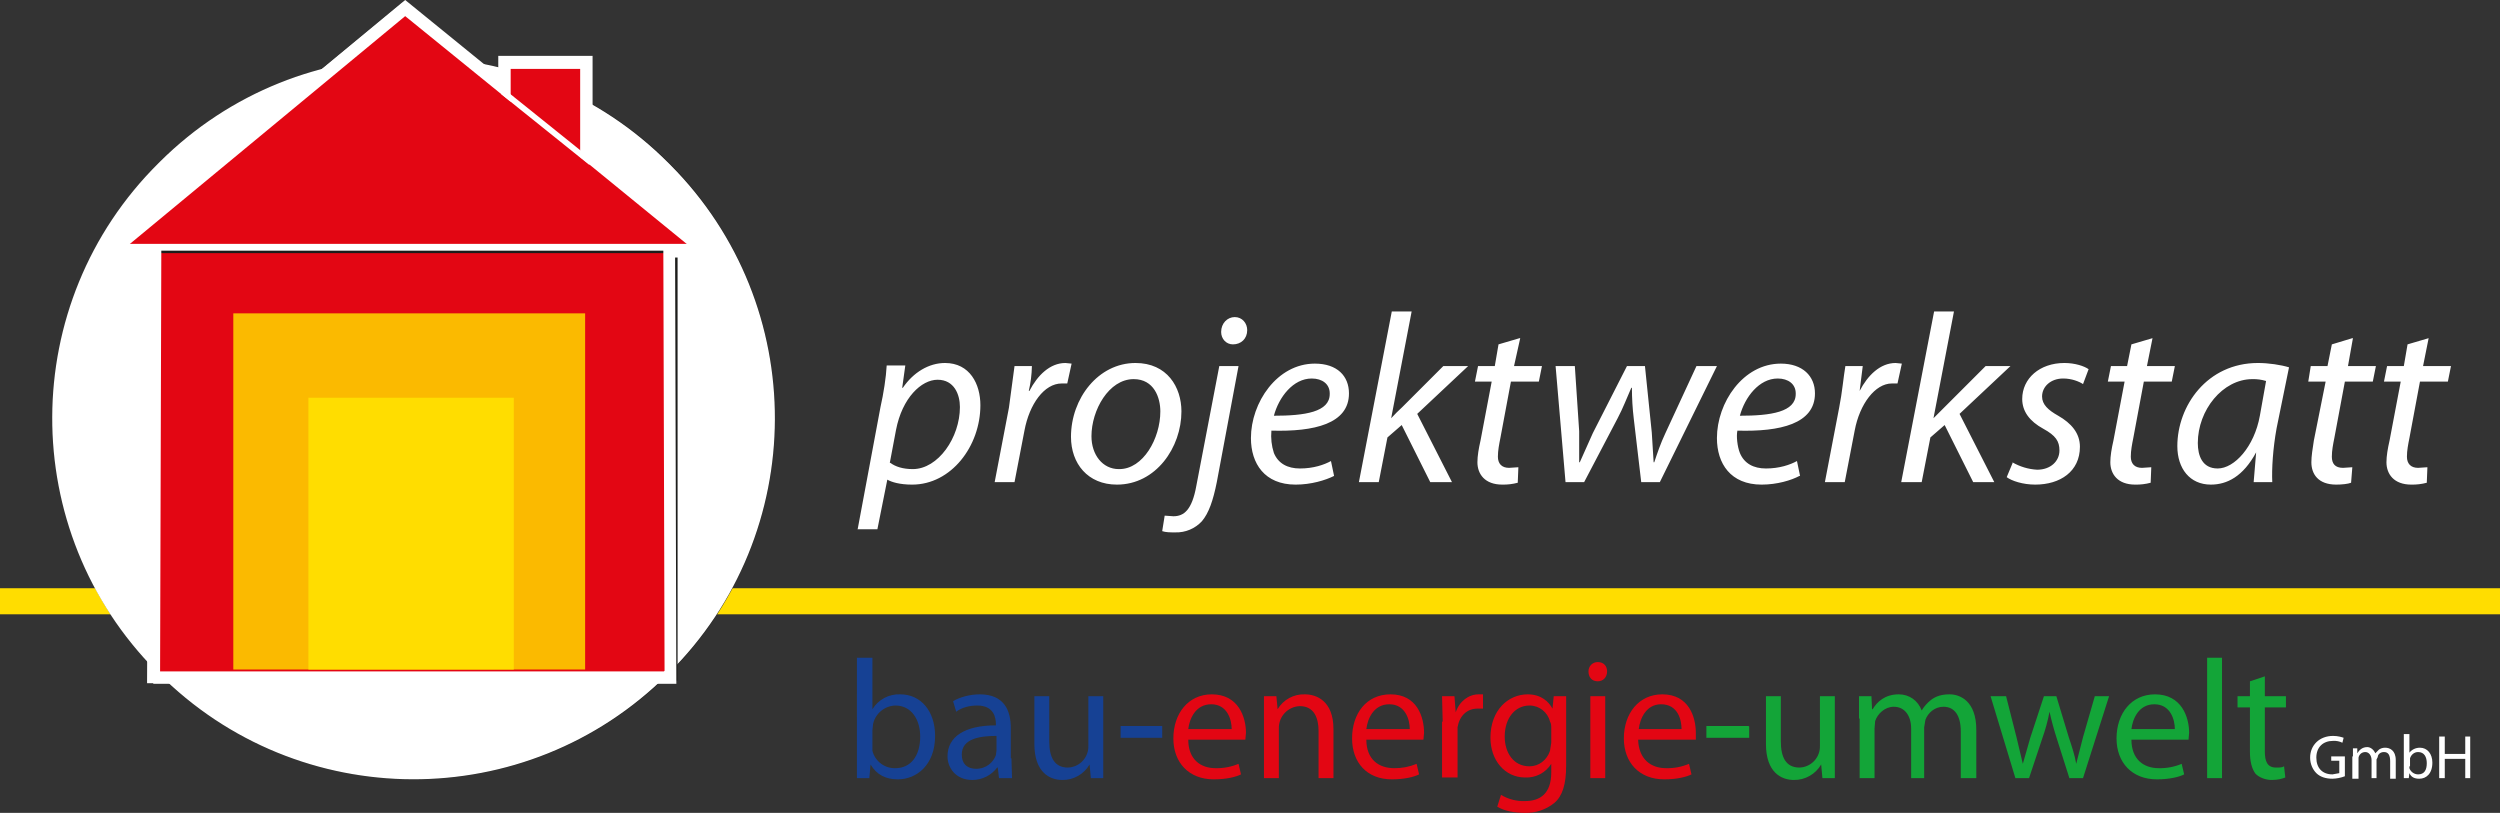 <?xml version="1.0" encoding="utf-8"?>
<!-- Generator: Adobe Illustrator 25.2.0, SVG Export Plug-In . SVG Version: 6.00 Build 0)  -->
<svg version="1.1" id="Ebene_1" xmlns="http://www.w3.org/2000/svg" xmlns:xlink="http://www.w3.org/1999/xlink" x="0px" y="0px"
	 width="402.9px" height="131px" viewBox="0 0 402.9 131" enable-background="new 0 0 402.9 131"
	 xml:space="preserve">
<rect x="0" y="0" width="402.9" height="131" fill="#333333" stroke="none"/>
<path fill="#FFDD00" d="M0,94.8h402.9V99H0V94.8z"/>
<g>
	<path fill="#1D1D1B" d="M124.9,67.4c0,32.143-26.057,58.2-58.2,58.2
		S8.5,99.543,8.5,67.4S34.557,9.2,66.7,9.2S124.9,35.257,124.9,67.4z"/>
	<path fill="#FFFFFF" stroke="#FFFFFF" stroke-width="0.8" d="M25.8,26.6
		C3.267,48.977,3.14,85.384,25.517,107.917c0.094,0.095,0.188,0.189,0.283,0.283
		c22.427,22.561,58.898,22.669,81.458,0.242c0.081-0.08,0.161-0.161,0.242-0.242
		c22.533-22.377,22.66-58.784,0.283-81.317c-0.094-0.095-0.188-0.189-0.283-0.283
		C85.073,4.039,48.602,3.931,26.042,26.358
		C25.961,26.439,25.88,26.519,25.8,26.6z"/>
</g>
<path fill="#E30613" d="M24.7,40.3h84v68.9h-84L24.7,40.3z"/>
<path fill="#1D1D1B" d="M24.2,109.7V39.8h85v69.9
	C109.2,109.7,24.2,109.7,24.2,109.7z M108.7,109.3v-0.5V109.3z
	 M25.2,108.8h83v-68h-83V108.8z"/>
<path fill="#FBBA00" d="M37.6,50.5h56.7v57.4H37.6V50.5z"/>
<path fill="#E30613" d="M65,1L17.8,39.8h95.5L65,1z"/>
<path fill="#FFFFFF" d="M16.5,40.3L64.7,0.6L65,0.4l49.7,40H16.5V40.3z M19.2,39.3h92.7
	L65,1.7L19.2,39.4V39.3z M64.7,1.3L65,1l-0.3,0.4V1.3z"/>
<path fill="#E30613" d="M94.6,25.6L81.3,15v-4.4h13.3L94.6,25.6z"/>
<path fill="#FFFFFF" d="M80.8,15.2v-5H95v16.4L80.8,15.2z M94.6,25.6
	l0.3-0.4L94.6,25.6z M81.8,14.8L94,24.6v-13.5H81.8V14.8z"/>
<path fill="#FFFFFF" d="M24.7,110v-0.9h1h-1v1h-1L24,41.3h-8.6L65.3,0l15,12.2V9H95.5v15.5
	l20.7,17h-7.4l0.2,68.7H24.7V110z M107.1,108.1L106.9,39.5h4L93.5,25.3V11
	H82.3v5.4l-17-13.8L20.7,39.5H26l-0.2,68.7H107L107.1,108.1z"/>
<path fill="#FFDD00" d="M49.7,64.1h33.1v43.8H49.7V64.1z"/>
<path fill="#FFFFFF" d="M138.2,85.4l3.7-19.8c0.5-2.2,0.9-4.8,1-6.7h3
	l-0.5,3.6H145.5c1.7-2.5,4.2-4,6.8-4c4,0,5.7,3.4,5.7,6.8
	c0,6.6-4.7,12.8-11,12.8c-2,0-3.3-0.4-4-0.8l-1.6,8h-3.2V85.4z
	 M143.5,74.6c0.8,0.6,2,1,3.6,1c4.1,0,7.6-5.1,7.6-10
	c0-2-0.9-4.4-3.6-4.4c-2.6,0-5.7,2.9-6.7,8.1l-1,5.3H143.5z
	 M160.3,77.7l2.3-12L163.5,59h2.8c-0.024,1.347-0.192,2.688-0.5,4h0.1
	c1.3-2.5,3.3-4.5,5.8-4.5l1,0.1l-0.7,3.2h-0.9
	c-2.8,0-5.2,3.3-6,7.6l-1.6,8.3h-3.2H160.3z M180,78.1
	c-4.7,0-7.4-3.4-7.4-7.7C172.6,64.2,177,58.5,183,58.5
	c5.1,0,7.4,3.9,7.4,7.8C190.4,72.1,186.3,78.1,180,78.1z
	 M180.4,75.6c3.8,0,6.6-4.9,6.6-9.3c0-2.2-1-5.2-4.3-5.2
	c-4,0-6.8,5-6.8,9.2c0,3,1.8,5.3,4.4,5.3H180.4z M199.6,59
	l-3.5,18.7c-0.6,3-1.3,5-2.4,6.3c-1.104,1.196-2.673,1.853-4.3,1.8
	c-0.8,0-1.5,0-2.1-0.2l0.4-2.5l1.4,0.1c1.7,0,3-1,3.7-4.9
	l3.7-19.3h3.1L199.6,59z M198.7,55.5c-1.1,0-1.9-0.9-1.9-2
	c0-1.4,1-2.4,2.2-2.4s2,1,2,2.1C201,54.6,200,55.5,198.7,55.5z
	 M215,76.7c-1.4,0.7-3.7,1.4-6.2,1.4c-5,0-7.2-3.4-7.2-7.5
	c0-5.7,4.2-12,10.3-12c3.6,0,5.5,2,5.5,4.8c0,4.9-5.6,6.2-12.5,6
	c-0.112,1.215,0.024,2.44,0.4,3.6c0.7,1.7,2.2,2.5,4.2,2.5
	c2.2,0,3.9-0.6,5-1.2L215,76.7z M214.3,63.4
	c0-1.5-1.2-2.4-2.9-2.4c-3,0-5.3,3-6.1,6c5,0,9-0.6,9-3.5V63.4z
	 M219,77.7l5.3-27.5H227.5l-3.3,17.2c0.572-0.627,1.173-1.228,1.8-1.8
	l6.6-6.6h4l-8.2,7.7l5.6,11h-3.5l-4.6-9.2l-2.3,2l-1.4,7.2
	C222.2,77.7,219,77.7,219,77.7z M245,54.5l-1,4.5h4.5l-0.5,2.5h-4.5l-1.7,9.1
	c-0.2,1-0.4,2-0.4,3c0,1.1,0.6,1.8,1.8,1.8l1.5-0.1l-0.1,2.5
	c-0.815,0.217-1.657,0.318-2.5,0.3c-2.8,0-4-1.7-4-3.6c0-1,0.2-2.2,0.5-3.5
	l1.8-9.5h-2.7l0.5-2.5h2.7l0.6-3.5l3.4-1L245,54.5z M253.8,59L254.5,69.5v5
	h0.1l2.1-4.7l5.5-10.8h2.9l1.1,10.7L266.5,74.5h0.1
	c0.5-1.5,1-3,1.8-4.7l5-10.8h3.3l-9.2,18.7h-3l-1.2-10.2
	c-0.199-1.659-0.3-3.329-0.3-5h-0.1c-0.8,1.8-1.3,3.2-2.2,4.9
	l-5.4,10.3h-3L250.7,59h3.2L253.8,59z M290,76.7
	c-1.3,0.7-3.6,1.4-6.1,1.4c-5,0-7.2-3.4-7.2-7.5
	c0-5.7,4.2-12,10.3-12c3.5,0,5.5,2,5.5,4.8c0,4.9-5.6,6.2-12.5,6
	c-0.2,0.9,0,2.6,0.4,3.6c0.7,1.7,2.2,2.5,4.2,2.5
	c2.2,0,3.9-0.6,5-1.2l0.5,2.4H290z M289.4,63.4
	c0-1.5-1.2-2.4-2.9-2.4c-3,0-5.3,3-6.1,6c5,0,9-0.6,9-3.5V63.4z
	 M294.1,77.7l2.3-12c0.5-2.5,0.7-5,1-6.7h2.8l-0.5,4
	c1.3-2.5,3.3-4.5,5.8-4.5l1,0.1l-0.7,3.2h-0.9
	c-2.7,0-5.2,3.3-6,7.6l-1.6,8.3h-3.2H294.1z M306.4,77.7
	l5.3-27.5h3.2l-3.3,17.2l1.8-1.8L320,59h4l-8.2,7.7l5.6,11H318
	L313.4,68.5l-2.3,2l-1.4,7.2H306.5H306.4z M324.3,74.5
	c1.221,0.708,2.591,1.119,4,1.2c2.2,0,3.6-1.4,3.6-3.1
	c0-1.5-0.6-2.4-2.6-3.5c-2.2-1.2-3.4-2.8-3.4-4.8
	c0-3.3,2.8-5.8,6.8-5.8c1.7,0,3.2,0.5,3.9,1l-0.9,2.4
	c-0.6-0.4-1.8-0.9-3.2-0.9c-2,0-3.4,1.3-3.4,2.9
	c0,1.3,1,2.2,2.6,3.1c2.1,1.2,3.5,2.8,3.5,5
	c0,4-3.2,6.1-7.2,6.1c-2,0-3.8-0.6-4.6-1.2l1-2.4H324.3z
	 M346.9,54.5L346,59h4.5l-0.5,2.5h-4.5l-1.7,9.1c-0.2,1-0.4,2-0.4,3
	c0,1.1,0.6,1.8,1.8,1.8l1.5-0.1l-0.1,2.5
	c-0.815,0.217-1.657,0.318-2.5,0.3c-2.8,0-4-1.7-4-3.6c0-1,0.2-2.2,0.5-3.5
	l1.8-9.5h-2.7l0.5-2.5h2.6l0.7-3.5l3.4-1L346.9,54.5z M363.2,77.7
	l0.4-4.8c-2.1,3.9-4.7,5.2-7.3,5.2
	c-3.4,0-5.4-2.6-5.4-6.2c0-6.5,4.8-13.4,13-13.4
	c1.7,0,3.7,0.3,5,0.7l-2,9.8c-0.6,3.3-0.8,6.6-0.7,8.7
	C366.2,77.7,363.2,77.7,363.2,77.7z M365.2,61.4
	c-0.713-0.216-1.455-0.318-2.2-0.3c-4.8,0-8.8,5-8.8,10.3
	c0,2,0.7,4.1,3.2,4.1c2.7,0,5.9-3.5,6.8-8.5
	C364.2,67,365.2,61.4,365.2,61.4z M379.2,54.5l-0.8,4.5h4.5l-0.5,2.5h-4.5
	l-1.7,9.1c-0.2,1-0.4,2-0.4,3c0,1.1,0.5,1.8,1.8,1.8l1.5-0.1
	l-0.2,2.5c-0.5,0.2-1.5,0.3-2.4,0.3c-2.9,0-4-1.7-4-3.6
	c0-1,0.2-2.2,0.4-3.5l1.9-9.5H372l0.4-2.5h2.7l0.7-3.5l3.3-1
	L379.2,54.5z M391.4,54.5l-0.9,4.5h4.5l-0.5,2.5H390l-1.7,9.1
	c-0.2,1-0.4,2-0.4,3c0,1.1,0.6,1.8,1.8,1.8l1.5-0.1l-0.1,2.5
	c-0.815,0.217-1.657,0.318-2.5,0.3c-2.8,0-4-1.7-4-3.6c0-1,0.2-2.2,0.5-3.5
	l1.8-9.5h-2.7l0.5-2.5h2.7l0.6-3.5l3.4-1L391.4,54.5z"/>
<path fill="#164194" d="M138.2,106h2.4v8.3c0.949-1.562,2.674-2.483,4.5-2.4
	c3.3,0,5.6,2.7,5.6,6.7c0,4.7-3,7-6,7c-1.9,0-3.4-0.7-4.4-2.4
	l-0.2,2.2h-2V106H138.2z M140.6,120v1c0.422,1.687,1.962,2.852,3.7,2.8
	c2.5,0,4-2,4-5.1c0-2.7-1.4-5-4-5c-1.747,0.053-3.233,1.291-3.6,3l-0.1,1v2.4
	L140.6,120z M163,122.2l0.1,3.2H161l-0.2-1.7h-0.1
	c-0.944,1.259-2.426,2-4,2c-2.7,0-4-2-4-3.8c0-3.2,2.8-5,7.8-5v-0.2
	c0-1-0.3-3-3-3c-1.2,0-2.5,0.3-3.4,1l-0.5-1.7c1-0.6,2.6-1.1,4.3-1.1
	c4,0,5,2.7,5,5.4v4.9L163,122.2z M160.6,118.6
	c-2.6,0-5.6,0.4-5.6,3c0,1.6,1,2.3,2.3,2.3
	c1.7,0,2.8-1.1,3.2-2.2l0.1-0.8V118.6z M177.8,121.8v3.6h-2
	l-0.2-2.2c-0.906,1.569-2.589,2.525-4.4,2.5c-2,0-4.5-1.2-4.5-5.8v-7.7
	h2.4V119.5c0,2.5,0.8,4.2,3,4.2c1.877-0.054,3.354-1.62,3.3-3.497
	c-0-0.001-0-0.002-0-0.003v-8h2.4V121.8z M187.3,117.1v1.8
	h-6.7V117h6.7V117.1z"/>
<path fill="#E30613" d="M191.5,119.2c0,3.2,2,4.6,4.4,4.6
	c1.269,0.03,2.53-0.208,3.7-0.7l0.4,1.7
	c-0.8,0.4-2.3,0.8-4.4,0.8c-4,0-6.5-2.7-6.5-6.6
	c0-4,2.4-7.1,6.2-7.1c4.3,0,5.5,3.7,5.5,6.2l-0.1,1.1h-9.2H191.5z
	 M198.5,117.5c0-1.5-0.7-4-3.3-4c-2.5,0-3.5,2.3-3.7,4H198.5z M203.7,115.8v-3.6h2
	l0.2,2.1c0.916-1.546,2.604-2.467,4.4-2.4c1.8,0,4.6,1,4.6,5.6
	v7.9H212.5v-7.6c0-2.2-0.8-4-3-4c-1.932,0.054-3.454,1.665-3.4,3.597
	c0,0.001,0,0.002,0,0.003v8h-2.4v-9.6H203.7z M220.2,119.2
	c0,3.2,2,4.6,4.5,4.6c1.235,0.016,2.461-0.222,3.6-0.7l0.4,1.7
	c-0.8,0.4-2.3,0.8-4.4,0.8c-4,0-6.4-2.7-6.4-6.6
	c0-4,2.3-7.1,6.2-7.1c4.3,0,5.4,3.7,5.4,6.2l-0.1,1.1
	H220.2z M227.2,117.5c0-1.5-0.7-4-3.3-4c-2.5,0-3.5,2.3-3.7,4H227.2z
	 M232.5,116.3l-0.1-4.1h2l0.2,2.6c0.6-1.8,2.1-2.9,3.7-2.9
	h0.7v2.3h-0.9c-1.7,0-2.9,1.2-3.2,3v8.1h-2.5v-9H232.5z M252.4,123.4
	c0,3-0.6,4.9-1.9,6c-1.354,1.096-3.059,1.665-4.8,1.6
	c-1.6,0-3.3-0.3-4.4-1l0.6-1.9c1.174,0.708,2.53,1.056,3.9,1
	c2.4,0,4.2-1.2,4.2-4.6v-1.4c-0.9,1.437-2.506,2.278-4.2,2.2
	c-3.3,0-5.6-2.8-5.6-6.4c0-4.5,2.9-7,6-7c2.2,0,3.4,1.2,4,2.3
	l0.2-2h2C252.4,112.2,252.4,123.4,252.4,123.4z M250,117.4
	c0-0.4,0-0.8-0.2-1.1c-0.369-1.524-1.732-2.598-3.3-2.6c-2.3,0-4,2-4,5
	c0,2.6,1.4,4.8,4,4.8c1.5,0,2.8-1,3.3-2.5L250,119.7V117.4z M257.5,109.8
	c-1,0-1.5-0.7-1.5-1.6c0-0.8,0.6-1.5,1.5-1.5c1,0,1.5,0.7,1.5,1.5
	C259,109.1,258.4,109.8,257.5,109.8z M256.3,125.4v-13.2h2.4v13.2
	H256.3z M264,119.2c0.1,3.2,2.1,4.6,4.5,4.6
	c1.269,0.03,2.53-0.208,3.7-0.7l0.4,1.7
	c-0.8,0.4-2.3,0.8-4.4,0.8c-4,0-6.5-2.7-6.5-6.6
	c0-4,2.4-7.1,6.2-7.1c4.3,0,5.4,3.7,5.4,6.2v1.1H264z
	 M271,117.5c0-1.5-0.6-4-3.3-4c-2.4,0-3.4,2.3-3.6,4h7H271z"/>
<path fill="#13A538" d="M281.9,117.1v1.8H275V117h6.8L281.9,117.1z M295.7,121.8
	v3.6h-2l-0.2-2.2c-0.906,1.569-2.589,2.525-4.4,2.5c-2,0-4.5-1.2-4.5-5.8
	v-7.7h2.4V119.5c0,2.5,0.8,4.2,3,4.2c1.877-0.054,3.354-1.62,3.3-3.497
	c-0-0.001-0-0.002-0-0.003v-8h2.4v9.6H295.7z M299.6,115.8
	v-3.6h2l0.1,2.1h0.1c0.7-1.2,2-2.4,4.2-2.4
	c1.7,0,3.1,1,3.7,2.6c0.4-0.7,1-1.3,1.5-1.7
	c0.8-0.6,1.7-0.9,3-0.9c1.7,0,4.3,1.1,4.3,5.7v7.8H316v-7.5
	c0-2.6-1-4-2.8-4c-1.4,0-2.5,1-2.9,2.1l-0.2,1.2v8.2H308v-8
	c0-2-1-3.5-2.8-3.5c-1.4,0-2.6,1.1-3,2.3l-0.1,1.2v8h-2.4v-9.6
	L299.6,115.8z M323.3,112.2L325,118.9l1,4.2l1.2-4.2l2.2-6.7h2
	l2,6.6c0.5,1.5,1,3,1.2,4.3l1.1-4.3l1.9-6.6h2.3l-4.2,13.2H333.5
	l-2-6.3c-0.471-1.446-0.871-2.915-1.2-4.4c-0.3,1.6-0.7,3-1.2,4.4
	l-2.1,6.3h-2.2l-4-13.2h2.5H323.3z M343.5,119.2c0,3.2,2,4.6,4.4,4.6
	c1.269,0.03,2.53-0.208,3.7-0.7L352,124.8
	c-0.8,0.4-2.3,0.8-4.4,0.8c-4,0-6.5-2.7-6.5-6.6
	c0-4,2.4-7.1,6.2-7.1c4.3,0,5.5,3.7,5.5,6.2l-0.1,1.1H343.5z M350.5,117.5
	c0-1.5-0.7-4-3.3-4c-2.5,0-3.5,2.3-3.7,4H350.5z M355.7,106h2.4v19.4h-2.4V106z
	 M365,109v3.2h3.4V114H365v7.1c0,1.6,0.4,2.6,1.8,2.6
	c0.6,0,1,0,1.3-0.2l0.2,1.8c-0.5,0.2-1.2,0.4-2.2,0.4
	s-2-0.4-2.6-1c-0.6-0.8-0.9-2-0.9-3.5V114h-2v-1.8h2v-2.4l2.4-0.8
	L365,109z"/>
<path fill="#FFFFFF" d="M377.9,125.1c-0.639,0.246-1.315,0.382-2,0.4
	c-1.1,0-2-0.3-2.6-0.9s-1-1.5-1-2.5c0-2,1.5-3.5,3.7-3.5
	c0.8,0,1.4,0.2,1.7,0.3L377.5,119.7c-0.466-0.228-0.982-0.331-1.5-0.3
	c-1.6,0-2.7,1-2.7,2.7s1,2.7,2.6,2.7L377,124.6v-2h-1.3v-0.7
	h2.2v3.2H377.9z M379.2,121.9v-1.3h0.7v0.8c0.3-0.5,0.8-1,1.6-1
	c0.6,0,1.1,0.5,1.3,1l0.6-0.6c0.3-0.2,0.6-0.3,1-0.3
	c0.7,0,1.7,0.4,1.7,2v3h-0.9v-2.8c0-1-0.3-1.5-1-1.5
	c-0.6,0-1,0.4-1,0.8L383,122.4v3h-0.8V122.5c0-0.7-0.4-1.3-1-1.3
	s-1,0.4-1.1,0.9V125.5h-1v-3.6H379.2z M387.5,118.3h0.8v3
	c0.4-0.5,1-0.8,1.7-0.8c1.2,0,2,1,2,2.4c0,1.8-1,2.6-2.1,2.6
	c-0.7,0-1.3-0.2-1.6-0.9l-0.1,0.8h-0.8v-7.1H387.5z
	 M388.3,123.5v0.3c0.2,0.6,0.8,1,1.4,1c1,0,1.4-0.7,1.4-1.8
	c0-1-0.4-1.8-1.4-1.8c-0.6,0-1.1,0.4-1.3,1V123.5H388.3z
	 M394,118.7V121.5h3.3v-2.8h0.8v6.7h-0.8v-3.1H394v3.1h-0.9
	v-6.7h1H394z"/>
</svg>
